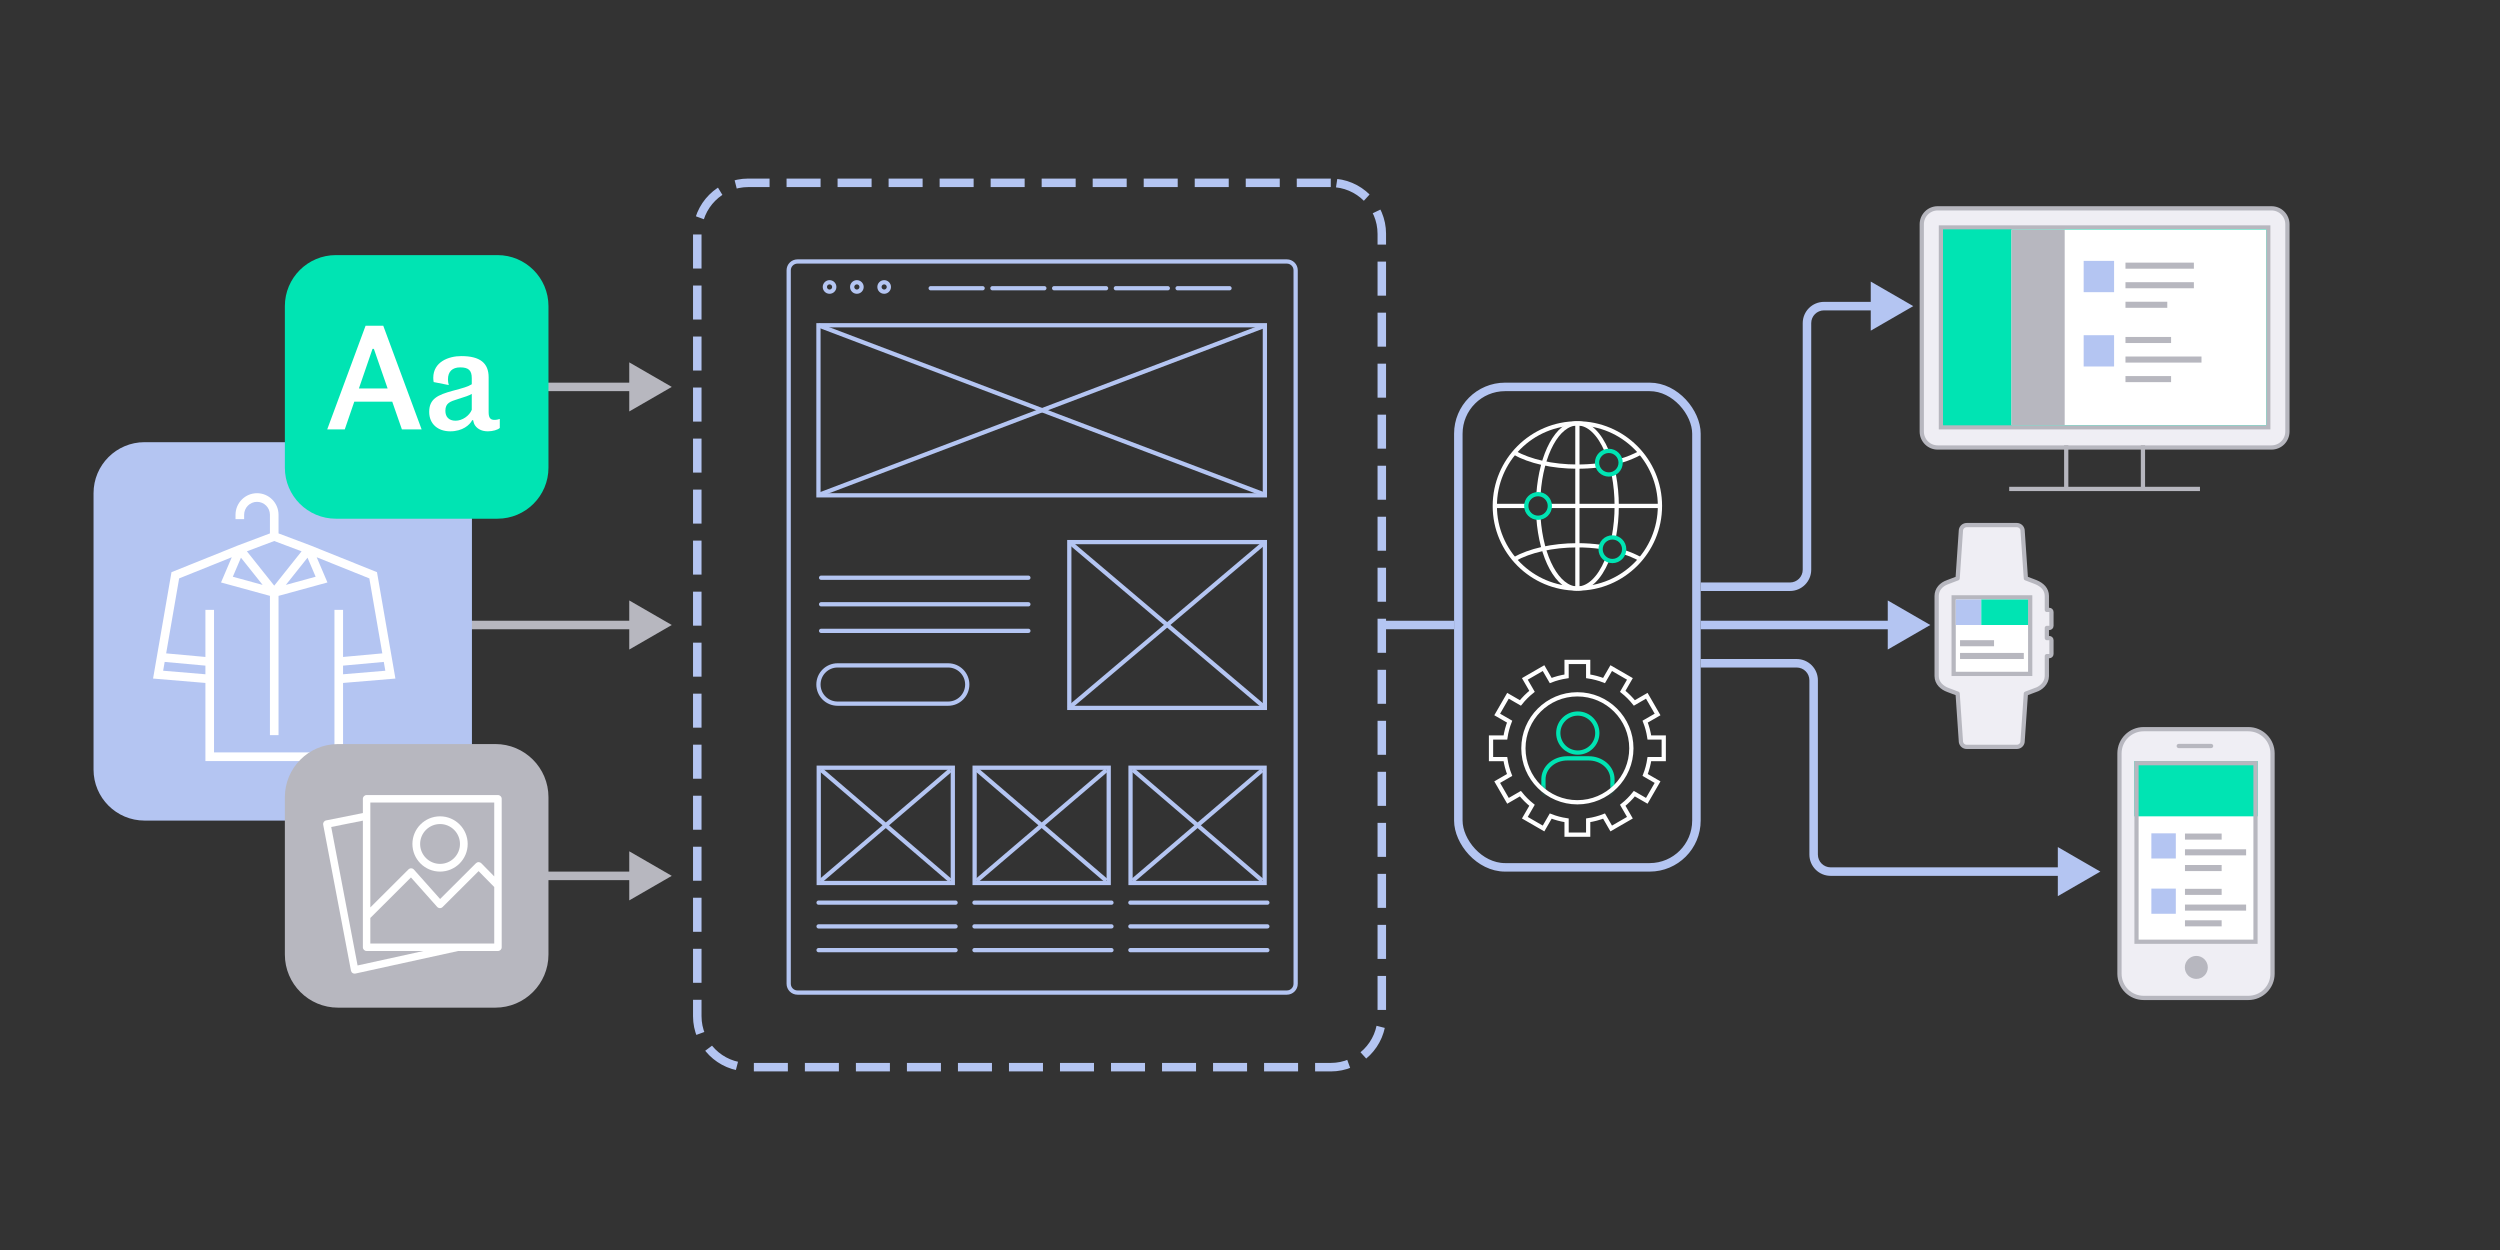 <?xml version="1.0" encoding="UTF-8"?><svg width="588" height="294" viewBox="0 0 588 294" fill="none" xmlns="http://www.w3.org/2000/svg">
<rect x="0" y="0" width="588" height="294" fill="#333333" stroke="none"/>
<path d="M523.745 49H455.739C454.747 49 453.796 49.395 453.095 50.098C452.394 50.802 452 51.755 452 52.75V101.5C452 102.495 452.394 103.448 453.095 104.152C453.796 104.855 454.747 105.25 455.739 105.25H534.261C535.253 105.25 536.204 104.855 536.905 104.152C537.606 103.448 538 102.495 538 101.5V52.75C538 51.755 537.606 50.802 536.905 50.098C536.204 49.395 535.253 49 534.261 49H523.745Z" fill="#EFEEF4" stroke="#B7B7BF" stroke-linejoin="round"/>
<path d="M472.564 115H517.434" stroke="#B7B7BF" stroke-linejoin="round"/>
<path d="M485.977 114.556V104.686" stroke="#B7B7BF" stroke-linejoin="round"/>
<path d="M504.021 114.556V104.686" stroke="#B7B7BF" stroke-linejoin="round"/>
<path d="M533.5 53.5H456.5V100.5H533.5V53.5Z" fill="#00E4B3" stroke="#B7B7BF"/>
<path d="M532.996 54H457V100H532.996V54Z" fill="#00E4B3"/>
<path d="M533.001 54H473.098V100H533.001V54Z" fill="white"/>
<path d="M485.615 54H473.098V100H485.615V54Z" fill="#B7B7BF"/>
<path d="M499.91 62.486H516.003" stroke="#B7B7BF" stroke-width="1.429"/>
<path d="M499.91 67.085H516.003" stroke="#B7B7BF" stroke-width="1.429"/>
<path d="M499.91 71.685H509.745" stroke="#B7B7BF" stroke-width="1.429"/>
<path d="M497.231 61.359H490.078V68.719H497.231V61.359Z" fill="#B4C5F2"/>
<path d="M499.91 79.966H510.639" stroke="#B7B7BF" stroke-width="1.429"/>
<path d="M499.91 84.567H517.792" stroke="#B7B7BF" stroke-width="1.429"/>
<path d="M499.91 89.166H510.639" stroke="#B7B7BF" stroke-width="1.429"/>
<path d="M497.231 78.84H490.078V86.2H497.231V78.84Z" fill="#B4C5F2"/>
<path d="M528.806 171.5H504.194C501.049 171.5 498.5 174.05 498.5 177.196V229.015C498.5 232.16 501.049 234.711 504.194 234.711H528.806C531.951 234.711 534.5 232.16 534.5 229.015V223.532V177.196C534.5 174.05 531.951 171.5 528.806 171.5Z" fill="#EFEEF4" stroke="#B7B7BF" stroke-linecap="round" stroke-linejoin="round"/>
<path d="M516.575 230.24C518.068 230.24 519.279 229.029 519.279 227.535C519.279 226.041 518.068 224.83 516.575 224.83C515.082 224.83 513.871 226.041 513.871 227.535C513.871 229.029 515.082 230.24 516.575 230.24Z" fill="#B7B7BF"/>
<path d="M512.441 175.456H520.047" stroke="#B7B7BF" stroke-linecap="round" stroke-linejoin="round"/>
<path d="M531 179H502V222H531V179Z" fill="white"/>
<path d="M513.906 196.765H522.534" stroke="#B7B7BF" stroke-width="1.429"/>
<path d="M513.906 200.466H528.286" stroke="#B7B7BF" stroke-width="1.429"/>
<path d="M513.906 204.164H522.534" stroke="#B7B7BF" stroke-width="1.429"/>
<path d="M511.752 196H506V201.919H511.752V196Z" fill="#B4C5F2"/>
<path d="M513.906 209.765H522.534" stroke="#B7B7BF" stroke-width="1.429"/>
<path d="M513.906 213.466H528.286" stroke="#B7B7BF" stroke-width="1.429"/>
<path d="M513.906 217.164H522.534" stroke="#B7B7BF" stroke-width="1.429"/>
<path d="M511.752 209H506V214.919H511.752V209Z" fill="#B4C5F2"/>
<path d="M531 179H502V192H531V179Z" fill="#00E4B3"/>
<path d="M530.5 179.5H502.5V221.5H530.5V179.5Z" stroke="#B7B7BF"/>
<path d="M476.6 136.069L476.483 136.025L475.708 124.686C475.707 124.671 475.705 124.656 475.703 124.641C475.596 123.978 475.018 123.5 474.352 123.5H462.568C461.901 123.5 461.324 123.978 461.217 124.641C461.214 124.656 461.212 124.671 461.211 124.686L460.436 136.025L460.32 136.069C460.069 136.164 459.735 136.29 459.4 136.418C459.065 136.545 458.727 136.674 458.471 136.772C458.343 136.821 458.235 136.863 458.156 136.893C458.118 136.908 458.085 136.921 458.061 136.931C458.049 136.936 458.037 136.941 458.027 136.945L458.025 136.946C456.633 137.438 455.5 138.571 455.5 140.18V159.015C455.5 160.693 456.83 161.805 458.142 162.276C458.147 162.279 458.153 162.282 458.161 162.284L458.17 162.288L460.436 163.14L461.211 174.478C461.212 174.493 461.214 174.508 461.217 174.523C461.324 175.186 461.901 175.664 462.568 175.664H474.352C475.018 175.664 475.596 175.186 475.703 174.523C475.705 174.508 475.707 174.493 475.708 174.478L476.483 163.14L478.746 162.288C479.387 162.098 480.041 161.697 480.541 161.149C481.048 160.594 481.419 159.86 481.419 159.015V154.319H482C482.276 154.319 482.5 154.095 482.5 153.819V150.577C482.5 150.301 482.276 150.077 482 150.077H481.419V147.692H482C482.276 147.692 482.5 147.468 482.5 147.192V143.95C482.5 143.674 482.276 143.45 482 143.45H481.419V140.181C481.419 138.552 480.281 137.534 478.915 136.955L478.912 136.953C478.904 136.95 478.897 136.947 478.892 136.945C478.882 136.941 478.87 136.936 478.859 136.931C478.834 136.921 478.802 136.908 478.763 136.893C478.684 136.863 478.576 136.821 478.448 136.772C478.192 136.674 477.855 136.545 477.519 136.418C477.184 136.29 476.85 136.164 476.6 136.069Z" fill="#EFEEF4" stroke="#B7B7BF" stroke-linecap="round" stroke-linejoin="round"/>
<path d="M477.5 140.5H459.5V158.5H477.5V140.5Z" fill="white" stroke="#B7B7BF"/>
<path d="M461 151.286H469" stroke="#B7B7BF" stroke-width="1.429"/>
<path d="M461 154.286H476" stroke="#B7B7BF" stroke-width="1.429"/>
<path d="M460 141H466V147H460V141Z" fill="#B4C5F2"/>
<path d="M466 141H477V147H466V141Z" fill="#00E4B3"/>
<path d="M313 43H176C169.373 43 164 48.373 164 55V239C164 245.627 169.373 251 176 251H313C319.627 251 325 245.627 325 239V55C325 48.373 319.627 43 313 43Z" stroke="#B4C5F2" stroke-width="2" stroke-dasharray="8 4"/>
<path d="M450 72L440 66.227V77.774L450 72ZM429 73H441V71H429V73ZM400 139H421V137H400V139ZM426 134V76H424V134H426ZM421 139C423.761 139 426 136.761 426 134H424C424 135.657 422.657 137 421 137V139ZM429 71C426.239 71 424 73.239 424 76H426C426 74.343 427.343 73 429 73V71Z" fill="#B4C5F2"/>
<path d="M454 147L444 141.226V152.774L454 147ZM400 148H445V146H400V148Z" fill="#B4C5F2"/>
<path d="M158 147L148 141.226V152.774L158 147ZM104 148H149V146H104V148Z" fill="#B7B7BF"/>
<path d="M158 91L148 85.227V96.774L158 91ZM124 92H149V90H124V92Z" fill="#B7B7BF"/>
<path d="M158 206L148 200.226V211.774L158 206ZM124 207H149V205H124V207Z" fill="#B7B7BF"/>
<path d="M325 147H342" stroke="#B4C5F2" stroke-width="2"/>
<path d="M494 205L484 210.774V199.226L494 205ZM430.569 204H485V206H430.569V204ZM400 155H422.569V157H400V155ZM427.569 160V201H425.569V160H427.569ZM422.569 155C425.33 155 427.569 157.239 427.569 160H425.569C425.569 158.343 424.225 157 422.569 157V155ZM430.569 206C427.807 206 425.569 203.761 425.569 201H427.569C427.569 202.657 428.912 204 430.569 204V206Z" fill="#B4C5F2"/>
<path d="M370.997 138.426C381.723 138.426 390.42 129.728 390.421 118.998C390.423 108.268 381.73 99.57 371.003 99.57C360.277 99.57 351.58 108.268 351.579 118.998C351.577 129.728 360.27 138.426 370.997 138.426Z" stroke="white" stroke-linejoin="round"/>
<path d="M371.001 138.429C366.377 138.429 362.484 131.195 361.846 121.776" stroke="white" stroke-linejoin="round"/>
<path d="M371.002 99.571V138.429" stroke="white" stroke-linejoin="round"/>
<path d="M375.857 109.462C374.246 109.653 372.625 109.749 371.002 109.749C365.074 109.749 359.766 108.481 356.205 106.492" stroke="white" stroke-linejoin="round"/>
<path d="M376.551 128.631C374.712 128.375 372.858 128.248 371.002 128.252C365.074 128.252 359.766 129.519 356.205 131.508" stroke="white" stroke-linejoin="round"/>
<path d="M358.979 119H351.58" stroke="white" stroke-linejoin="round"/>
<path d="M390.422 119H364.527" stroke="white" stroke-linejoin="round"/>
<path d="M361.846 116.224C362.493 106.806 366.34 99.571 371.001 99.571" stroke="white" stroke-linejoin="round"/>
<path d="M377.892 131.954C376.199 135.932 373.739 138.43 371.002 138.43" stroke="white" stroke-linejoin="round"/>
<path d="M379.557 111.599C380.482 116.49 380.482 121.511 379.557 126.402" stroke="white" stroke-linejoin="round"/>
<path d="M371.002 99.571C373.776 99.571 376.199 102.069 377.892 106.048" stroke="white" stroke-linejoin="round"/>
<path d="M385.8 131.508C384.592 130.843 383.322 130.297 382.008 129.88" stroke="white" stroke-linejoin="round"/>
<path d="M385.8 106.492C384.333 107.293 382.783 107.93 381.176 108.389" stroke="white" stroke-linejoin="round"/>
<path d="M378.399 111.6C379.932 111.6 381.174 110.357 381.174 108.824C381.174 107.291 379.932 106.049 378.399 106.049C376.867 106.049 375.625 107.291 375.625 108.824C375.625 110.357 376.867 111.6 378.399 111.6Z" stroke="#00E4B3" stroke-linejoin="round"/>
<path d="M361.753 121.776C363.285 121.776 364.527 120.533 364.527 119C364.527 117.467 363.285 116.224 361.753 116.224C360.221 116.224 358.979 117.467 358.979 119C358.979 120.533 360.221 121.776 361.753 121.776Z" stroke="#00E4B3" stroke-linejoin="round"/>
<path d="M379.233 131.954C380.766 131.954 382.008 130.711 382.008 129.178C382.008 127.645 380.766 126.403 379.233 126.403C377.701 126.403 376.459 127.645 376.459 129.178C376.459 130.711 377.701 131.954 379.233 131.954Z" stroke="#00E4B3" stroke-linejoin="round"/>
<mask id="mask0_1411_85222" style="mask-type:alpha" maskUnits="userSpaceOnUse" x="358" y="163" width="26" height="26">
<path d="M371 188.716C377.99 188.716 383.656 183.049 383.656 176.059C383.656 169.069 377.99 163.402 371 163.402C364.01 163.402 358.343 169.069 358.343 176.059C358.343 183.049 364.01 188.716 371 188.716Z" fill="#D9D9D9"/>
</mask>
<g mask="url(#mask0_1411_85222)">
<path d="M363.018 189.734C363.018 190.011 363.241 190.234 363.518 190.234H378.752C379.028 190.234 379.252 190.011 379.252 189.734V183.292C379.252 181.961 378.645 180.701 377.593 179.784C376.543 178.869 375.133 178.365 373.674 178.365H368.596C367.137 178.365 365.726 178.869 364.676 179.784C363.624 180.701 363.018 181.961 363.018 183.292V189.734ZM371.099 177.006C373.634 177.006 375.69 174.95 375.69 172.415C375.69 169.879 373.634 167.824 371.099 167.824C368.564 167.824 366.508 169.879 366.508 172.415C366.508 174.95 368.564 177.006 371.099 177.006Z" stroke="#00E4B3" stroke-linecap="round" stroke-linejoin="round"/>
</g>
<path d="M391.312 178.539V173.462H387.93C387.737 172.165 387.405 170.915 386.939 169.73L389.861 168.044L387.323 163.646L384.4 165.333C383.594 164.322 382.678 163.407 381.668 162.602L383.355 159.679L378.958 157.139L377.27 160.063C376.085 159.596 374.836 159.265 373.539 159.071V155.688H368.461V159.071C367.164 159.264 365.915 159.595 364.731 160.062L363.042 157.14L358.646 159.679L360.332 162.601C359.322 163.406 358.406 164.321 357.601 165.333L354.678 163.646L352.14 168.043L355.062 169.73C354.596 170.914 354.264 172.165 354.071 173.461H350.688V178.539H354.071C354.263 179.836 354.596 181.086 355.062 182.272L352.139 183.959L354.678 188.355L357.599 186.668C358.406 187.679 359.321 188.596 360.332 189.401L358.645 192.323L363.042 194.861L364.728 191.939C365.914 192.406 367.163 192.739 368.46 192.932V196.313H373.539V192.932C374.836 192.739 376.086 192.406 377.271 191.939L378.957 194.861L383.355 192.323L381.669 189.401C382.679 188.596 383.595 187.679 384.4 186.669L387.322 188.355L389.86 183.959L386.939 182.272C387.405 181.086 387.737 179.836 387.93 178.539H391.312ZM371.001 188.696C363.989 188.696 358.305 183.013 358.305 176.001C358.305 168.989 363.989 163.305 371.001 163.305C378.012 163.305 383.696 168.989 383.696 176C383.696 183.013 378.012 188.696 371.001 188.696Z" stroke="white" stroke-miterlimit="10" stroke-linecap="round"/>
<path d="M302.667 61.5H187.568C186.426 61.5 185.5 62.426 185.5 63.569V231.386C185.5 232.528 186.426 233.454 187.568 233.454H302.667C303.809 233.454 304.735 232.528 304.735 231.386V63.569C304.735 62.426 303.809 61.5 302.667 61.5Z" stroke="#B4C5F2"/>
<path d="M196.218 67.494C196.218 68.104 195.724 68.599 195.113 68.599C194.503 68.599 194.008 68.104 194.008 67.494C194.008 66.883 194.503 66.389 195.113 66.389C195.724 66.389 196.218 66.883 196.218 67.494Z" stroke="#B4C5F2"/>
<path d="M202.64 67.494C202.64 68.104 202.145 68.599 201.535 68.599C200.925 68.599 200.43 68.104 200.43 67.494C200.43 66.883 200.925 66.389 201.535 66.389C202.145 66.389 202.64 66.883 202.64 67.494Z" stroke="#B4C5F2"/>
<path d="M209.06 67.494C209.06 68.104 208.565 68.599 207.955 68.599C207.344 68.599 206.85 68.104 206.85 67.494C206.85 66.883 207.344 66.389 207.955 66.389C208.565 66.389 209.06 66.883 209.06 67.494Z" stroke="#B4C5F2"/>
<path d="M218.895 67.791H231.112" stroke="#B4C5F2" stroke-linecap="round"/>
<path d="M233.414 67.791H245.632" stroke="#B4C5F2" stroke-linecap="round"/>
<path d="M247.932 67.791H260.149" stroke="#B4C5F2" stroke-linecap="round"/>
<path d="M262.451 67.791H274.669" stroke="#B4C5F2" stroke-linecap="round"/>
<path d="M276.969 67.791H289.186" stroke="#B4C5F2" stroke-linecap="round"/>
<path d="M193.098 181.051L223.542 207.141" stroke="#B4C5F2"/>
<path d="M223.547 181.129L193.041 207.16" stroke="#B4C5F2"/>
<path d="M224.101 180.566H192.566V207.68H224.101V180.566Z" stroke="#B4C5F2"/>
<path d="M192.529 212.301H224.75" stroke="#B4C5F2" stroke-linecap="round"/>
<path d="M192.529 217.887H224.75" stroke="#B4C5F2" stroke-linecap="round"/>
<path d="M192.529 223.471H224.75" stroke="#B4C5F2" stroke-linecap="round"/>
<path d="M229.764 181.051L260.208 207.141" stroke="#B4C5F2"/>
<path d="M260.213 181.129L229.707 207.16" stroke="#B4C5F2"/>
<path d="M260.767 180.566H229.232V207.68H260.767V180.566Z" stroke="#B4C5F2"/>
<path d="M229.195 212.301H261.416" stroke="#B4C5F2" stroke-linecap="round"/>
<path d="M229.195 217.887H261.416" stroke="#B4C5F2" stroke-linecap="round"/>
<path d="M229.195 223.471H261.416" stroke="#B4C5F2" stroke-linecap="round"/>
<path d="M266.432 181.051L296.876 207.141" stroke="#B4C5F2"/>
<path d="M296.881 181.129L266.375 207.16" stroke="#B4C5F2"/>
<path d="M297.435 180.566H265.9V207.68H297.435V180.566Z" stroke="#B4C5F2"/>
<path d="M265.863 212.301H298.084" stroke="#B4C5F2" stroke-linecap="round"/>
<path d="M265.863 217.887H298.084" stroke="#B4C5F2" stroke-linecap="round"/>
<path d="M265.863 223.471H298.084" stroke="#B4C5F2" stroke-linecap="round"/>
<path d="M192.502 76.527L297.536 116.378" stroke="#B4C5F2"/>
<path d="M297.505 76.6L192.42 116.456" stroke="#B4C5F2"/>
<path d="M297.5 76.5H192.5V116.5H297.5V76.5Z" stroke="#B4C5F2"/>
<path d="M251.459 127.447L297.55 166.477" stroke="#B4C5F2"/>
<path d="M297.535 127.529L251.427 166.478" stroke="#B4C5F2"/>
<path d="M297.5 127.5H251.5V166.5H297.5V127.5Z" stroke="#B4C5F2"/>
<path d="M193.125 135.881H241.876" stroke="#B4C5F2" stroke-linecap="round"/>
<path d="M193.125 142.129H241.876" stroke="#B4C5F2" stroke-linecap="round"/>
<path d="M193.125 148.377H241.876" stroke="#B4C5F2" stroke-linecap="round"/>
<path d="M197 156.5H223C225.485 156.5 227.5 158.515 227.5 161C227.5 163.485 225.485 165.5 223 165.5H197C194.515 165.5 192.5 163.485 192.5 161C192.5 158.515 194.515 156.5 197 156.5Z" stroke="#B4C5F2"/>
<path d="M99 104H34C27.373 104 22 109.373 22 116V181C22 187.627 27.373 193 34 193H99C105.627 193 111 187.627 111 181V116C111 109.373 105.627 104 99 104Z" fill="#B4C5F2"/>
<path d="M88.667 134.574L73.358 128.422L73.353 128.41L65.512 125.457V121.081C65.512 118.279 63.243 116 60.454 116C57.665 116 55.395 118.279 55.395 121.081V122.097H57.419V121.081C57.419 119.4 58.78 118.032 60.454 118.032C62.127 118.032 63.489 119.4 63.489 121.081V125.457L55.648 128.41L55.643 128.422L40.333 134.574L36 159.598L48.314 160.628V179H80.686V160.628L93 159.598L88.667 134.574ZM74.24 135.649L67.23 137.569L72.328 131.169L74.24 135.649ZM64.5 127.246L70.931 129.669L64.5 137.744L58.069 129.669L64.5 127.246ZM56.672 131.169L61.77 137.569L54.76 135.649L56.672 131.169ZM48.314 158.589L38.373 157.757L38.732 155.682L48.314 156.557V158.589ZM80.686 154.516V144.452V143.435H78.662V144.452V160.798V176.968H50.338V160.798V144.452V143.435H48.314V144.452V154.516L39.08 153.673L42.133 136.039L54.515 131.064L51.984 136.995L63.488 140.147V172.903H65.512V140.147L77.016 136.996L74.485 131.065L86.867 136.04L89.92 153.674L80.686 154.516ZM80.686 156.557L90.268 155.682L90.627 157.757L80.686 158.589V156.557Z" fill="white"/>
<path d="M117 60H79C72.373 60 67 65.373 67 72V110C67 116.627 72.373 122 79 122H117C123.627 122 129 116.627 129 110V72C129 65.373 123.627 60 117 60Z" fill="#00E4B3"/>
<path d="M90.143 76.616L99.167 101H94.527L92.255 94.472H83.327L81.087 101H76.959L85.983 76.616H90.143ZM87.615 82.056L84.415 91.368H91.167L87.935 82.056H87.615ZM105.552 90.568L102 89.864C101.936 89.544 101.904 89.16 101.904 88.872C101.904 85.128 105.488 83.752 108.496 83.752C112.944 83.752 114.928 85.416 114.928 88.744V96.968C114.928 98.344 115.408 98.76 116.304 98.76C116.816 98.76 117.232 98.632 117.552 98.536V100.648C117.104 101.096 115.888 101.448 114.736 101.448C113.104 101.448 112.016 100.712 111.536 99.72C111.408 99.4 111.344 99.112 111.28 98.824H111.056C110.512 99.944 108.784 101.448 105.904 101.448C102.992 101.448 100.944 99.72 100.944 96.872C100.944 93.8 102.96 92.872 106.48 91.912C108.88 91.272 110.064 90.952 110.96 90.376V88.936C110.96 87.112 110.192 86.408 108.24 86.408C106.384 86.408 105.36 87.4 105.36 89.224C105.36 89.64 105.424 90.12 105.552 90.568ZM107.152 98.952C108.752 98.952 110.416 97.768 110.96 96.392V92.648C110.48 92.968 109.296 93.384 107.696 93.864C105.872 94.44 104.752 94.792 104.752 96.616C104.752 97.992 105.52 98.952 107.152 98.952Z" fill="white"/>
<path d="M116.5 175.5H79.5C72.873 175.5 67.5 180.873 67.5 187.5V224.5C67.5 231.127 72.873 236.5 79.5 236.5H116.5C123.127 236.5 128.5 231.127 128.5 224.5V187.5C128.5 180.873 123.127 175.5 116.5 175.5Z" fill="#B7B7BF" stroke="#B7B7BF"/>
<path d="M117.123 187H86.224C85.74 187 85.347 187.392 85.347 187.875V191.232L76.705 192.958C76.234 193.052 75.926 193.508 76.016 193.979L82.545 228.288C82.59 228.521 82.726 228.725 82.924 228.855C83.069 228.95 83.237 229 83.407 229C83.47 229 83.533 228.993 83.596 228.979L107.776 223.672H117.123C117.607 223.672 118 223.281 118 222.798V187.875C118 187.392 117.607 187 117.123 187ZM84.101 227.077L77.901 194.503L85.347 193.016V222.798C85.347 223.281 85.74 223.672 86.224 223.672H99.611L84.101 227.077ZM116.245 221.923H107.672C107.67 221.923 107.668 221.923 107.666 221.923H87.102V215.905L96.656 206.377L102.82 213.299C102.98 213.479 103.208 213.586 103.45 213.593C103.691 213.6 103.926 213.507 104.097 213.336L112.565 204.889L116.245 208.631V221.923ZM116.245 206.132L113.198 203.032C113.034 202.865 112.81 202.771 112.576 202.77C112.344 202.766 112.117 202.861 111.951 203.026L103.514 211.443L97.35 204.521C97.189 204.34 96.961 204.234 96.72 204.227C96.479 204.22 96.244 204.313 96.073 204.483L87.102 213.43V188.75H116.245V206.132Z" fill="white"/>
<path d="M103.5 205C107.084 205 110 202.084 110 198.5C110 194.916 107.084 192 103.5 192C99.916 192 97 194.916 97 198.5C97 202.084 99.916 205 103.5 205ZM103.5 193.815C106.084 193.815 108.186 195.917 108.186 198.5C108.186 201.084 106.084 203.185 103.5 203.185C100.917 203.185 98.815 201.084 98.815 198.5C98.815 195.917 100.917 193.815 103.5 193.815Z" fill="white"/>
<rect x="343" y="91" width="56" height="113" rx="11" stroke="#B4C5F2" stroke-width="2"/>
</svg>
